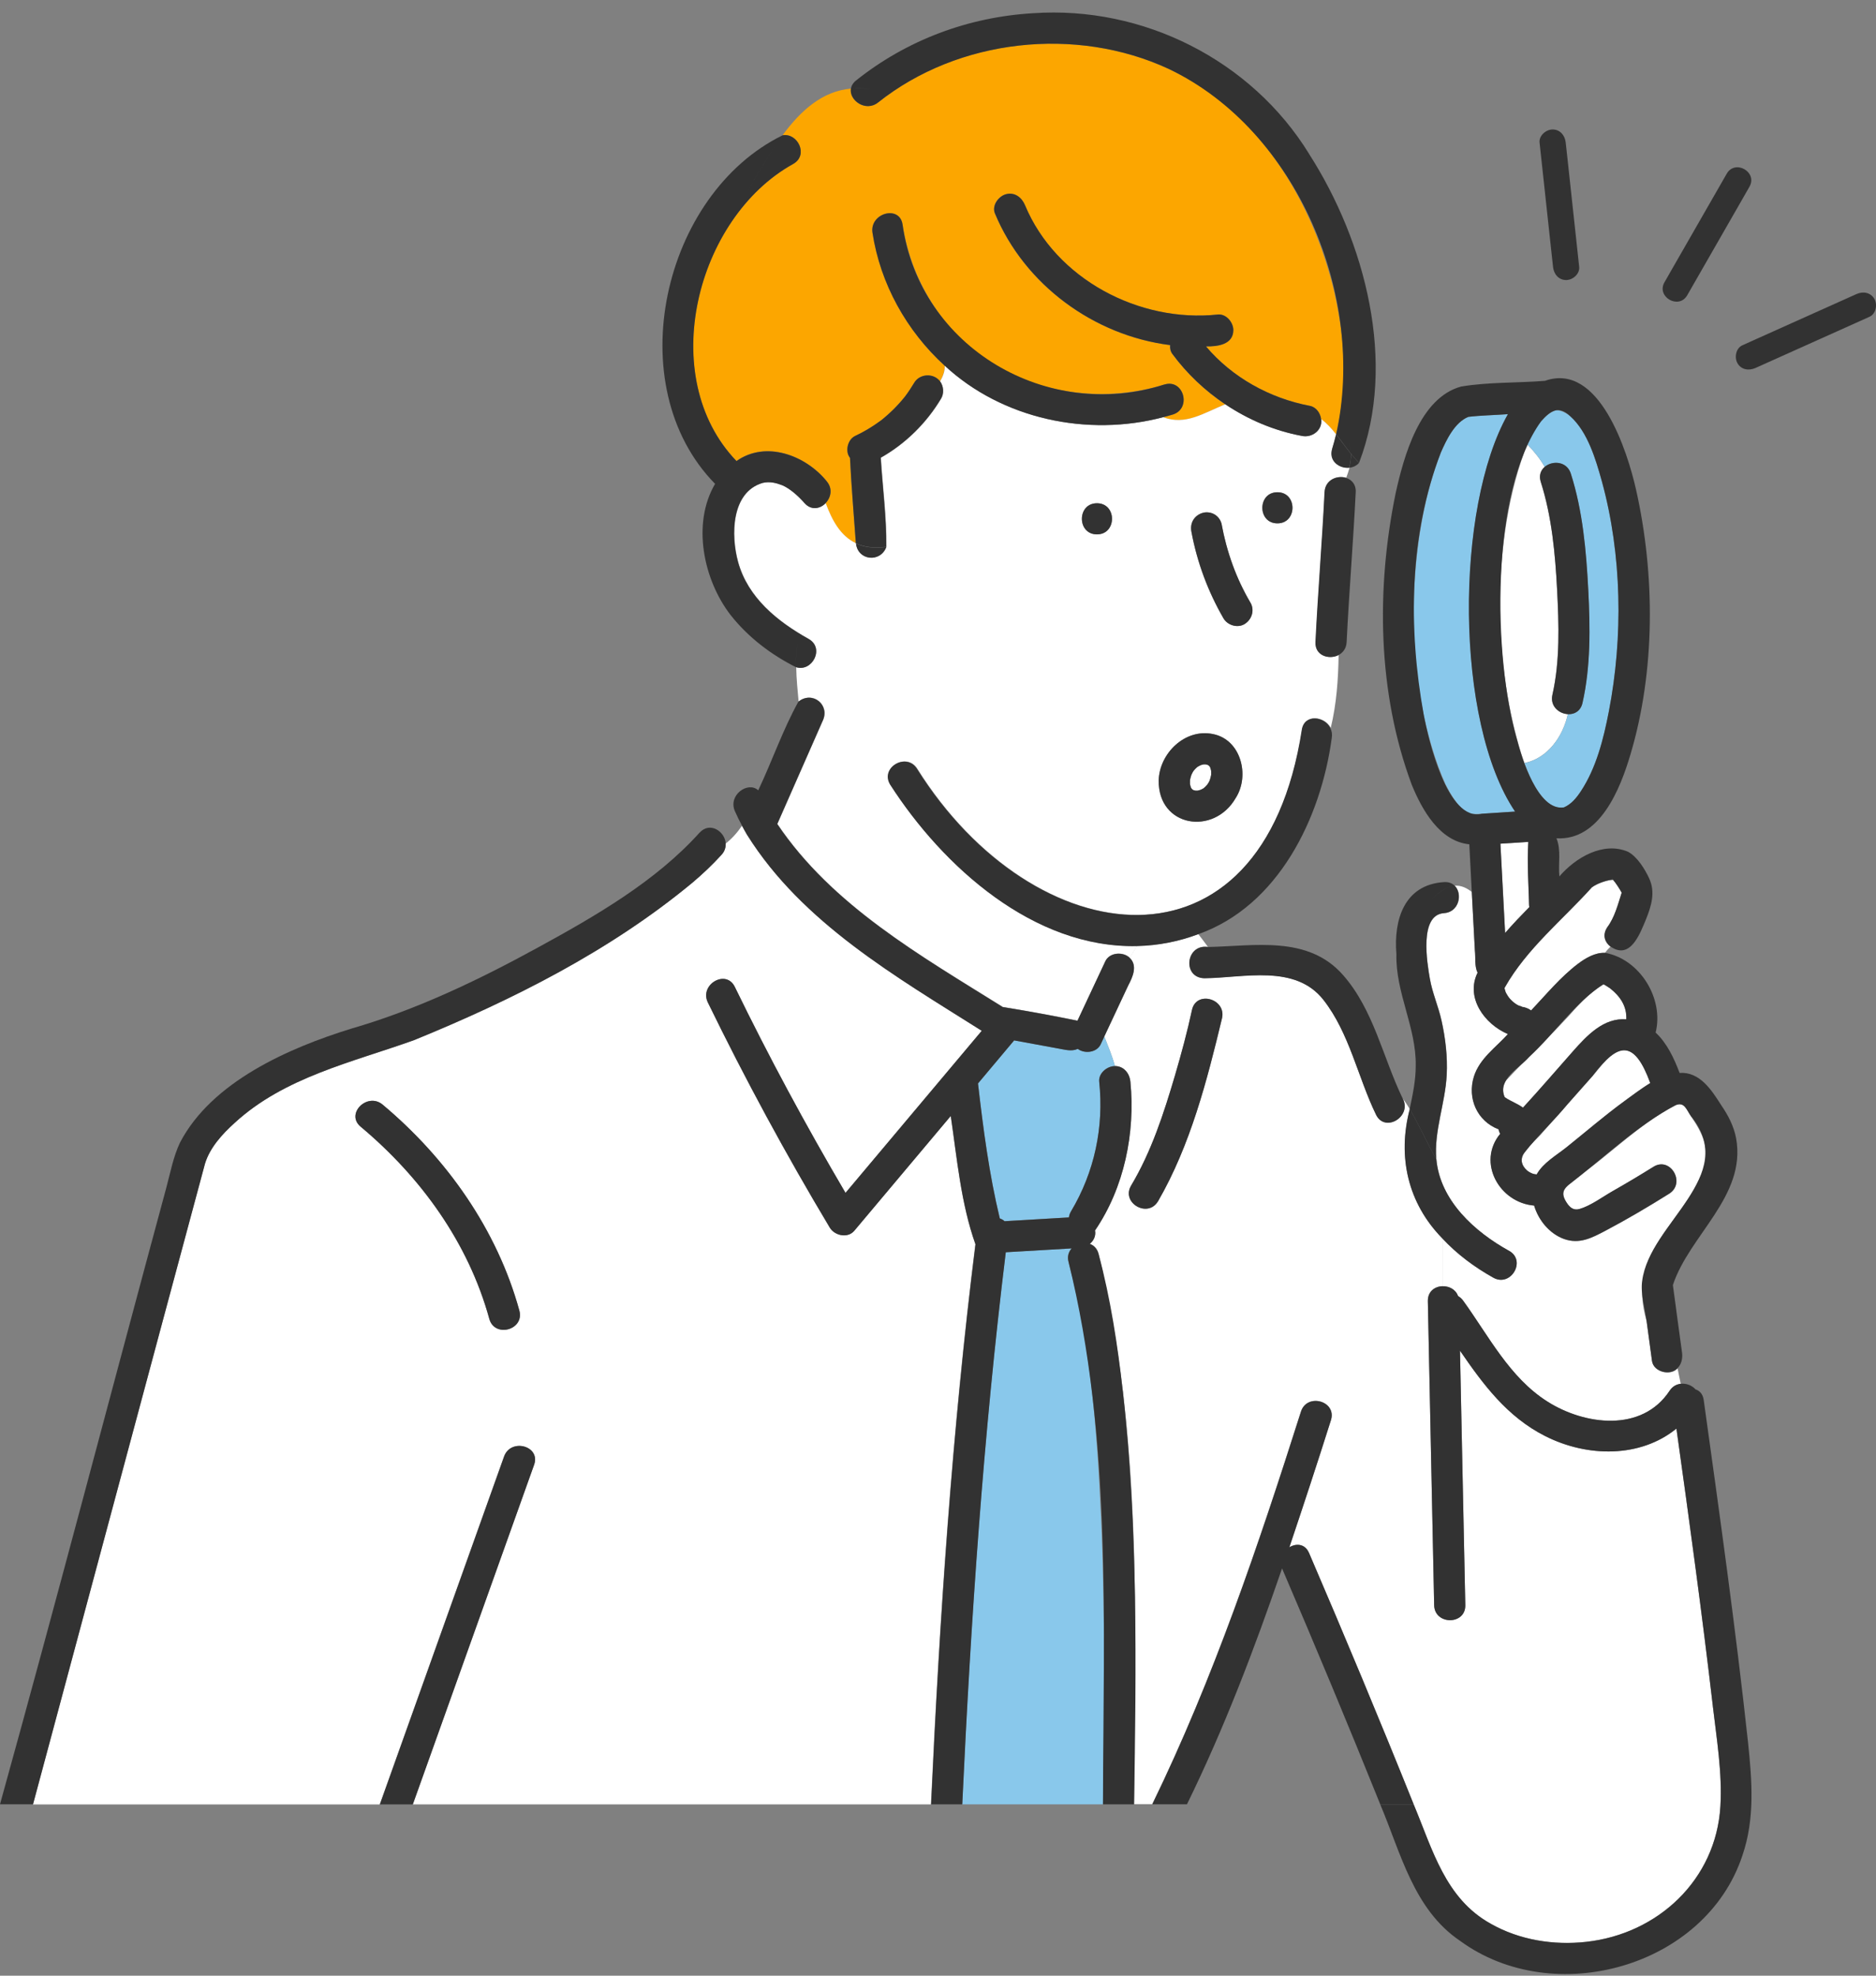 <svg width="132" height="139" viewBox="0 0 132 139" fill="none" xmlns="http://www.w3.org/2000/svg">
<rect x="0" y="0" width="132" height="139" fill="#808080" stroke="none"/>
<g clip-path="url(#clip0_910_3449)">
<path d="M121.498 12.22L117.659 18.911L117.117 19.859C116.526 20.888 118.126 21.804 118.717 20.774C119.996 18.542 121.276 16.316 122.555 14.084L123.097 13.136C123.688 12.106 122.089 11.191 121.498 12.22Z" fill="#323232"/>
<path d="M110.286 11.11C110.248 10.746 110.21 10.383 110.166 10.021C110.112 9.528 109.77 9.105 109.239 9.11C108.778 9.11 108.274 9.544 108.328 10.037C108.605 12.594 108.881 15.146 109.158 17.703C109.196 18.066 109.234 18.428 109.277 18.791C109.331 19.285 109.673 19.707 110.204 19.702C110.665 19.702 111.169 19.268 111.115 18.775C110.839 16.218 110.562 13.666 110.286 11.11Z" fill="#323232"/>
<path d="M131.886 21.029C131.615 20.563 131.084 20.487 130.628 20.688C128.281 21.739 125.938 22.79 123.591 23.846C123.26 23.998 122.924 24.144 122.593 24.296C122.138 24.502 122.024 25.152 122.252 25.553C122.517 26.018 123.054 26.094 123.509 25.894C125.857 24.843 128.199 23.792 130.547 22.735C130.878 22.584 131.214 22.438 131.545 22.286C132 22.08 132.114 21.43 131.886 21.029Z" fill="#323232"/>
<path d="M85.146 53.98C85.146 53.98 85.146 53.98 85.146 53.974C85.14 53.963 85.134 53.963 85.128 53.951C85.134 53.963 85.14 53.969 85.146 53.98Z" fill="#6EC778"/>
<path d="M85.161 53.995C85.161 53.995 85.178 54.013 85.184 54.013C85.184 54.013 85.166 53.995 85.161 53.984C85.161 53.984 85.161 53.99 85.161 53.995Z" fill="#6EC778"/>
<path d="M101.697 55.154C102.093 55.94 102.744 57.077 103.563 57.267C104.49 57.283 105.65 57.142 106.61 57.099C102.353 50.804 102.375 35.721 106.105 29.139C105.232 29.21 104.153 29.226 103.319 29.329C102.359 29.719 101.779 30.943 101.388 31.832C98.775 38.468 98.797 48.62 101.697 55.154Z" fill="#89C8EB"/>
<path d="M83.805 55.43C83.805 55.43 83.805 55.43 83.805 55.436C83.811 55.448 83.817 55.448 83.823 55.459C83.817 55.448 83.811 55.442 83.805 55.43Z" fill="#6EC778"/>
<path d="M83.79 55.415C83.79 55.415 83.773 55.398 83.767 55.398C83.767 55.398 83.785 55.415 83.79 55.426C83.79 55.426 83.79 55.42 83.79 55.415Z" fill="#6EC778"/>
<path d="M84.727 55.43C84.808 55.354 84.884 55.273 84.955 55.192C84.987 55.138 85.025 55.089 85.058 55.029C85.079 54.991 85.096 54.948 85.117 54.905C85.166 54.78 85.193 54.645 85.22 54.515C85.22 54.422 85.22 54.336 85.22 54.244C85.204 54.168 85.188 54.092 85.161 54.016C85.144 53.984 85.134 53.951 85.112 53.924C85.085 53.892 85.063 53.875 85.036 53.848C85.014 53.837 84.987 53.821 84.966 53.81C84.922 53.794 84.879 53.783 84.835 53.778C84.781 53.778 84.732 53.778 84.678 53.778C84.613 53.794 84.548 53.81 84.483 53.832C84.402 53.875 84.32 53.908 84.245 53.962C84.152 54.038 84.071 54.125 83.995 54.217C83.925 54.309 83.881 54.417 83.827 54.52C83.784 54.639 83.757 54.764 83.729 54.888C83.729 54.98 83.729 55.067 83.729 55.159C83.746 55.235 83.762 55.311 83.789 55.387C83.805 55.419 83.816 55.452 83.838 55.479C83.843 55.484 83.854 55.501 83.859 55.501C83.876 55.517 83.897 55.538 83.914 55.555C83.935 55.566 83.963 55.582 83.984 55.593C84.028 55.609 84.071 55.62 84.114 55.625C84.168 55.625 84.217 55.625 84.272 55.625C84.342 55.609 84.418 55.593 84.488 55.566C84.559 55.533 84.613 55.501 84.684 55.463C84.7 55.452 84.711 55.441 84.727 55.43Z" fill="white"/>
<path d="M84.788 55.387C84.755 55.409 84.727 55.436 84.695 55.458C84.733 55.436 84.777 55.409 84.788 55.387Z" fill="#6EC778"/>
<path d="M110.318 50.24C109.689 50.208 109.049 49.677 109.228 48.88C109.77 46.497 109.684 43.923 109.559 41.496C109.429 38.956 109.19 36.339 108.41 33.907C108.263 33.451 108.41 33.083 108.691 32.85C108.372 32.297 107.96 31.772 107.461 31.257C104.88 37.818 104.999 47.038 107.255 53.686C108.892 53.355 109.971 51.828 110.318 50.24Z" fill="white"/>
<path d="M112.715 33.874C112.275 32.33 111.392 29.085 109.527 28.852C108.594 29.096 107.878 30.369 107.461 31.257C107.96 31.772 108.377 32.298 108.692 32.85C109.228 32.395 110.242 32.438 110.524 33.327C111.359 35.938 111.608 38.777 111.749 41.496C111.885 44.124 111.928 46.882 111.343 49.466C111.213 50.04 110.768 50.267 110.318 50.246C109.971 51.833 108.892 53.361 107.255 53.691C107.689 54.867 108.681 57.045 110.036 56.812C110.551 56.595 110.925 56.135 111.229 55.679C112.324 54.022 112.828 51.99 113.203 50.062C114.216 44.823 114.124 39.032 112.715 33.88V33.874Z" fill="#89C8EB"/>
<path d="M105.981 76.006C105.737 76.347 105.693 76.78 105.867 77.17C105.91 77.203 105.97 77.252 105.943 77.235C106.333 77.49 106.788 77.653 107.168 77.929C108.361 76.634 109.505 75.296 110.671 73.98C111.684 72.831 112.85 71.596 114.439 71.715C114.482 70.783 113.994 70.084 113.295 69.532C113.213 69.483 112.959 69.304 112.834 69.25C112.801 69.266 112.812 69.261 112.834 69.25C112.096 69.635 111.511 70.258 110.925 70.875C109.358 72.658 107.585 74.277 105.986 76.006H105.981Z" fill="white"/>
<path d="M113.582 61.893C113.622 61.922 113.639 61.938 113.588 61.893C113.588 61.893 113.588 61.893 113.582 61.893Z" fill="#6EC778"/>
<path d="M112.874 69.228C112.874 69.228 112.84 69.245 112.828 69.251C112.845 69.24 112.862 69.234 112.874 69.228Z" fill="#6EC778"/>
<path d="M107.569 63.584C107.58 62.137 107.428 60.669 107.531 59.233C106.875 59.277 106.225 59.32 105.569 59.358C105.677 61.455 105.791 63.546 105.899 65.642C106.447 65.008 107.022 64.407 107.602 63.822C107.58 63.746 107.569 63.665 107.569 63.584Z" fill="white"/>
<path d="M113.471 61.829C113.379 61.858 113.448 61.783 113.471 61.829V61.829Z" fill="#6EC778"/>
<path d="M113.712 74.039C113.062 74.397 112.557 75.139 112.075 75.686C110.898 77.008 109.733 78.346 108.551 79.662C108.041 80.323 106.523 81.282 107.293 82.182C107.51 82.447 107.813 82.62 108.128 82.626C108.589 81.802 109.516 81.288 110.231 80.713C112.189 79.137 113.972 77.577 116.119 76.195C115.772 75.247 115.003 73.324 113.712 74.034V74.039Z" fill="white"/>
<path d="M68.635 87.551C67.61 84.668 67.339 81.532 66.894 78.514C64.634 81.207 62.373 83.899 60.106 86.592C59.64 87.144 58.718 86.933 58.382 86.37C55.297 81.218 52.44 75.936 49.805 70.534C49.187 69.272 51.079 68.161 51.697 69.429C54.099 74.365 56.707 79.197 59.488 83.926C62.682 80.123 65.875 76.32 69.074 72.522C63.045 68.709 56.458 64.938 52.57 58.746C52.559 58.73 52.554 58.719 52.543 58.703C52.429 58.502 52.315 58.302 52.207 58.096C51.887 58.572 51.502 59 51.052 59.358C51.063 59.618 50.987 59.894 50.765 60.138C50.136 60.837 49.447 61.487 48.726 62.094C42.93 66.905 36.066 70.356 29.121 73.189C24.772 74.749 20.001 75.789 16.499 79.013C15.631 79.798 14.769 80.735 14.417 81.873C10.372 96.896 6.354 111.929 2.315 126.952H26.719C29.63 118.793 32.547 110.64 35.459 102.481C35.93 101.159 38.05 101.734 37.573 103.061C34.727 111.025 31.886 118.988 29.039 126.947H65.501C66.108 113.793 66.987 100.623 68.624 87.551H68.635ZM34.429 92.789C32.954 87.431 29.609 82.81 25.374 79.267C24.29 78.363 25.851 76.819 26.925 77.718C31.43 81.494 34.976 86.505 36.543 92.204C36.917 93.57 34.803 94.144 34.429 92.789Z" fill="white"/>
<path d="M93.917 20.677C92.394 14.117 88.501 7.762 82.228 4.847C75.694 1.813 67.431 2.713 61.782 7.209C60.903 7.908 59.727 7.052 59.868 6.234C57.851 6.418 56.349 7.773 55.064 9.512C56.127 9.333 56.907 10.915 55.801 11.532C48.959 15.33 46.129 26.523 51.816 32.433C53.888 30.976 56.674 32.027 58.155 33.842C58.615 34.367 58.469 35.012 58.084 35.402C58.512 36.577 59.103 37.704 60.22 38.224C60.079 36.225 59.9 34.215 59.808 32.216C59.445 31.772 59.635 30.927 60.166 30.678C60.8 30.38 61.402 30.017 61.966 29.6C61.971 29.6 61.971 29.6 61.977 29.594C62.606 29.096 63.186 28.522 63.685 27.893C63.913 27.59 64.124 27.27 64.319 26.945C64.693 26.29 65.691 26.23 66.141 26.831C66.352 26.468 66.488 26.089 66.461 25.721C63.788 23.283 61.944 19.967 61.391 16.376C61.18 14.994 63.294 14.404 63.506 15.796C64.102 19.702 66.304 23.277 69.643 25.439C73.271 27.79 77.825 28.316 81.935 27.053C83.29 26.636 83.859 28.749 82.52 29.166C82.293 29.237 82.065 29.296 81.832 29.356C83.388 29.946 84.629 29.096 86.207 28.446C84.781 27.487 83.513 26.295 82.482 24.897C82.347 24.718 82.303 24.496 82.331 24.28C76.979 23.608 72.094 20.049 70.001 15.016C69.774 14.463 70.251 13.813 70.766 13.667C71.389 13.493 71.888 13.889 72.116 14.431C74.284 19.648 80.173 22.72 85.681 22.129C86.272 22.064 86.776 22.681 86.776 23.223C86.771 24.258 85.654 24.383 84.852 24.372C86.695 26.544 89.33 28.018 92.16 28.554C92.6 28.635 92.898 29.058 92.952 29.491C93.342 29.779 93.678 30.152 94.004 30.564C94.806 27.33 94.66 23.922 93.912 20.683L93.917 20.677Z" fill="#FCA600"/>
<path d="M120.516 120.007C119.757 113.495 118.863 106.999 117.957 100.509C115.42 102.578 111.69 102.541 108.719 101.034C106.046 99.68 104.354 97.399 102.727 95.026C102.852 100.997 102.977 106.961 103.102 112.931C103.129 114.345 100.938 114.34 100.911 112.931C100.765 105.802 100.613 98.672 100.467 91.543C100.45 90.855 100.96 90.508 101.491 90.492V87.128C99.057 84.647 98.325 81.369 99.198 78.032C99.041 77.772 98.873 77.517 98.699 77.279C99.371 78.541 97.457 79.717 96.823 78.422C95.543 75.794 94.953 72.674 93.12 70.339C91.13 67.803 87.519 68.79 84.743 68.817C83.171 68.779 83.437 66.4 84.993 66.617C84.765 66.314 84.543 66.005 84.315 65.718C82.949 66.232 81.496 66.514 79.994 66.552L79.484 67.381C80.059 67.923 79.701 68.725 79.392 69.31C78.828 70.512 78.264 71.715 77.7 72.918C77.966 73.595 78.248 74.277 78.448 74.993C79.077 74.998 79.468 75.502 79.533 76.087C79.885 79.695 79.099 83.547 77.044 86.559C77.12 86.922 76.947 87.285 76.675 87.501C76.957 87.605 77.196 87.827 77.294 88.206C80.368 100.85 79.896 114.004 79.788 126.936H81.073C85.383 118.078 88.549 108.695 91.531 99.323C91.949 97.979 94.063 98.553 93.646 99.908C92.703 102.903 91.721 105.867 90.718 108.857C91.195 108.565 91.819 108.597 92.101 109.253C94.622 115.12 97.083 121.014 99.463 126.941C100.797 130.116 101.676 133.561 104.891 135.343C106.913 136.492 109.315 136.871 111.608 136.617C116.656 136.059 120.733 132.245 121.048 127.087C121.189 124.741 120.782 122.325 120.511 120.001L120.516 120.007ZM85.985 71.634C84.922 76.038 83.762 80.556 81.485 84.511C80.758 85.719 78.866 84.619 79.593 83.406C81.013 81.028 81.891 78.33 82.672 75.681C83.122 74.153 83.54 72.609 83.876 71.049C84.174 69.667 86.288 70.258 85.99 71.628L85.985 71.634Z" fill="white"/>
<path d="M119.817 82.339C120.349 80.822 119.817 79.782 118.971 78.519C118.651 78.043 118.516 77.512 117.909 77.761C115.995 78.72 114.357 80.204 112.687 81.537C111.912 82.171 111.077 82.751 110.324 83.412C109.906 83.78 109.917 84.121 110.226 84.603C110.481 84.993 110.736 85.183 111.153 85.064C111.945 84.831 112.763 84.213 113.479 83.807C114.444 83.254 115.398 82.686 116.342 82.1C117.545 81.347 118.641 83.244 117.448 83.991C115.979 84.912 114.477 85.795 112.942 86.608C111.993 87.106 111.137 87.556 110.058 87.177C109.028 86.808 108.252 85.855 107.949 84.826C105.498 84.62 103.91 81.781 105.558 79.782C105.504 79.679 105.466 79.576 105.449 79.462C103.931 78.882 103.237 77.284 103.709 75.757C104.11 74.478 105.243 73.714 106.105 72.761C104.452 72.062 103.107 70.198 103.969 68.443C103.741 67.961 103.839 67.386 103.779 66.866C103.709 65.496 103.633 64.125 103.563 62.755C103.199 62.473 102.814 62.278 102.359 62.316C102.934 62.879 102.679 64.179 101.605 64.25C99.849 64.364 100.423 67.76 100.613 68.849C100.787 69.862 101.215 70.805 101.437 71.813C101.714 73.059 101.865 74.353 101.8 75.632C101.697 77.636 100.9 79.576 101.068 81.553C101.204 81.786 101.34 82.025 101.491 82.247C101.345 82.025 101.204 81.792 101.068 81.553C101.323 84.468 103.763 86.667 106.181 88.005C107.417 88.694 106.306 90.584 105.075 89.896C103.752 89.159 102.516 88.239 101.486 87.133V90.498C101.941 90.481 102.413 90.709 102.587 91.186C102.722 91.261 102.847 91.37 102.95 91.516C104.75 94.003 106.208 96.917 108.871 98.608C111.478 100.265 115.523 100.813 117.475 97.849C117.681 97.535 117.968 97.394 118.261 97.362L118.039 96.278C117.54 96.831 116.363 96.549 116.244 95.774C116.119 94.842 115.989 93.911 115.865 92.973C114.412 88.011 118.256 86.364 119.823 82.344L119.817 82.339Z" fill="white"/>
<path d="M113.083 65.257C113.62 64.537 113.842 63.638 114.102 62.825C114.097 62.803 114.092 62.776 114.086 62.776C113.983 62.581 113.696 62.121 113.49 61.898C113.132 61.92 112.579 62.093 112.183 62.321C112.183 62.321 112.048 62.413 112.015 62.429C109.939 64.732 107.428 66.747 105.883 69.478C105.861 69.532 105.856 69.515 105.878 69.624C105.856 69.499 105.926 69.781 105.943 69.819C105.943 69.824 106.056 70.025 106.105 70.095C106.284 70.366 106.593 70.631 106.875 70.767C106.837 70.751 107.206 70.859 107.054 70.837C107.309 70.87 107.542 70.957 107.732 71.097C108.8 69.971 109.792 68.752 111.039 67.809C111.576 67.403 112.232 67.018 112.921 67.045C113.04 66.888 113.17 66.742 113.311 66.606C112.926 66.308 112.736 65.799 113.089 65.268L113.083 65.257Z" fill="white"/>
<path d="M75.944 73.866C75.906 73.844 75.868 73.817 75.835 73.79C75.396 73.996 74.908 73.839 74.458 73.763C73.422 73.573 72.392 73.384 71.357 73.194C70.511 74.207 69.66 75.215 68.814 76.223C69.183 79.419 69.595 82.594 70.348 85.719C70.473 85.763 70.587 85.828 70.684 85.915C72.192 85.828 73.704 85.736 75.212 85.649C75.228 85.508 75.277 85.356 75.369 85.205C77.012 82.458 77.679 79.278 77.343 76.098C77.277 75.502 77.906 74.993 78.454 75.004C78.253 74.288 77.966 73.6 77.706 72.929C77.619 73.113 77.538 73.292 77.451 73.476C77.191 74.028 76.437 74.126 75.949 73.871L75.944 73.866Z" fill="#89C8EB"/>
<path d="M93.738 31.572C93.847 31.236 93.928 30.895 94.015 30.559C93.689 30.147 93.353 29.773 92.963 29.486C93.077 30.261 92.312 30.829 91.591 30.662C89.65 30.299 87.834 29.524 86.218 28.44C84.64 29.085 83.399 29.941 81.843 29.351C76.54 30.754 70.522 29.486 66.472 25.715C66.499 26.084 66.363 26.457 66.152 26.826C66.407 27.173 66.445 27.677 66.228 28.045C65.203 29.762 63.728 31.22 61.982 32.206C62.113 34.286 62.395 36.399 62.373 38.474C62.498 38.457 62.622 38.447 62.752 38.419C62.617 38.447 62.498 38.457 62.373 38.474C61.961 39.606 60.367 39.449 60.237 38.224C59.12 37.704 58.534 36.572 58.1 35.402C57.715 35.797 57.092 35.922 56.62 35.391C56.187 34.898 55.628 34.389 55.075 34.145C54.593 33.955 54.18 33.858 53.671 33.972C51.448 34.627 51.432 37.672 51.941 39.53C52.63 42.049 54.712 43.723 56.902 44.947C58.057 45.592 57.157 47.299 56.024 46.936C56.035 47.754 56.121 48.561 56.192 49.357C57.179 48.572 58.437 49.596 57.889 50.722C56.826 53.139 55.764 55.55 54.701 57.966C58.567 63.719 64.813 67.251 70.565 70.843C72.322 71.13 74.084 71.45 75.824 71.807C76.475 70.41 77.131 69.017 77.787 67.62C78.091 66.986 79.034 66.937 79.5 67.381L80.01 66.552C72.756 66.704 66.38 60.978 62.66 55.197C61.917 53.989 63.815 52.889 64.552 54.092C72.756 67.175 88.853 69.332 91.624 51.329C91.802 50.208 93.212 50.376 93.635 51.21C94.047 49.504 94.161 47.792 94.188 46.085C93.521 46.421 92.534 46.118 92.578 45.164C92.751 41.643 93.044 38.132 93.218 34.611C93.261 33.749 94.096 33.419 94.725 33.609C94.812 33.376 94.893 33.137 94.958 32.899C94.259 32.969 93.489 32.428 93.76 31.561L93.738 31.572ZM77.185 37.596C75.77 37.596 75.776 35.407 77.185 35.407C78.595 35.407 78.595 37.596 77.185 37.596ZM86.95 56.14C85.405 58.816 81.485 58.193 81.528 54.905C81.582 52.998 83.382 51.237 85.34 51.644C87.319 52.028 87.959 54.563 86.95 56.14ZM87.584 43.897C87.091 44.216 86.37 43.999 86.082 43.501C84.998 41.627 84.228 39.562 83.832 37.433C83.719 36.827 83.995 36.279 84.597 36.084C85.128 35.911 85.838 36.285 85.947 36.848C86.131 37.85 86.397 38.837 86.749 39.795C87.075 40.7 87.498 41.562 87.98 42.396C88.289 42.927 88.089 43.571 87.584 43.897ZM89.883 36.821C88.468 36.821 88.474 34.633 89.883 34.633C91.293 34.633 91.293 36.821 89.883 36.821Z" fill="white"/>
<path d="M77.462 106.669C77.196 100.682 76.741 94.609 75.185 88.802C75.076 88.395 75.185 88.065 75.401 87.832C73.856 87.924 72.311 88.016 70.766 88.103C69.183 100.997 68.304 113.971 67.703 126.946H77.608C77.706 120.185 77.765 113.424 77.467 106.669H77.462Z" fill="#89C8EB"/>
<path d="M93.608 51.221C93.283 52.554 92.778 53.886 91.981 55.219C92.784 53.886 93.288 52.554 93.608 51.221C93.185 50.387 91.775 50.213 91.597 51.34C88.826 69.359 72.718 67.17 64.525 54.103C63.788 52.906 61.89 54 62.633 55.208C66.353 60.989 72.734 66.72 79.983 66.563C81.485 66.531 82.938 66.244 84.304 65.729C83.963 65.296 83.61 64.916 83.204 64.716C83.61 64.922 83.963 65.296 84.304 65.729C89.937 63.746 92.947 57.565 93.706 51.92C93.749 51.654 93.706 51.421 93.603 51.221H93.608Z" fill="#323232"/>
<path d="M58.16 33.847C56.68 32.032 53.888 30.976 51.822 32.438C46.14 26.528 48.965 15.335 55.807 11.538C56.913 10.925 56.138 9.338 55.07 9.517C54.142 10.774 53.324 12.236 52.511 13.591C53.324 12.231 54.142 10.774 55.07 9.517C46.617 13.65 43.537 27.129 50.315 34.042C48.661 36.854 49.507 40.814 51.404 43.268C52.63 44.823 54.245 46.058 56.008 46.941C55.997 46.296 56.035 45.646 56.165 44.996C56.035 45.646 56.002 46.296 56.008 46.941C57.141 47.304 58.046 45.597 56.886 44.953C54.696 43.728 52.614 42.054 51.925 39.535C51.415 37.677 51.431 34.632 53.654 33.977C54.159 33.863 54.576 33.966 55.059 34.15C55.606 34.394 56.17 34.903 56.604 35.396C57.076 35.927 57.699 35.803 58.084 35.407C58.464 35.017 58.615 34.372 58.155 33.847H58.16Z" fill="#323232"/>
<path d="M94.703 33.619C94.074 33.43 93.239 33.76 93.196 34.621C93.022 38.143 92.73 41.653 92.556 45.175C92.507 46.128 93.5 46.432 94.166 46.096C94.486 45.933 94.73 45.63 94.752 45.175C94.925 41.653 95.218 38.143 95.392 34.621C95.419 34.074 95.104 33.744 94.703 33.619Z" fill="#323232"/>
<path d="M77.185 37.596C78.595 37.596 78.6 35.407 77.185 35.407C75.77 35.407 75.77 37.596 77.185 37.596Z" fill="#323232"/>
<path d="M89.883 36.821C91.293 36.821 91.298 34.632 89.883 34.632C88.468 34.632 88.468 36.821 89.883 36.821Z" fill="#323232"/>
<path d="M85.34 51.644C83.377 51.243 81.582 52.998 81.528 54.905C81.49 58.199 85.41 58.816 86.95 56.14C87.958 54.564 87.313 52.023 85.34 51.644ZM84.488 55.566C84.418 55.587 84.347 55.609 84.272 55.625C84.217 55.625 84.168 55.625 84.114 55.625C84.071 55.615 84.028 55.604 83.984 55.593C83.963 55.582 83.935 55.571 83.914 55.555C83.897 55.539 83.876 55.523 83.859 55.501C83.859 55.501 83.849 55.485 83.838 55.479C83.816 55.452 83.805 55.414 83.789 55.387C83.762 55.311 83.746 55.235 83.729 55.16C83.729 55.067 83.724 54.981 83.729 54.889C83.757 54.764 83.784 54.639 83.827 54.52C83.876 54.417 83.925 54.309 83.995 54.217C84.071 54.125 84.152 54.044 84.245 53.962C84.32 53.913 84.402 53.876 84.483 53.832C84.548 53.811 84.613 53.794 84.678 53.778C84.732 53.778 84.781 53.778 84.835 53.778C84.879 53.789 84.922 53.8 84.966 53.811C84.987 53.821 85.014 53.838 85.036 53.849C85.063 53.876 85.085 53.892 85.112 53.924C85.134 53.951 85.144 53.989 85.161 54.016C85.188 54.092 85.204 54.168 85.22 54.244C85.22 54.331 85.226 54.423 85.22 54.515C85.193 54.645 85.166 54.78 85.117 54.905C85.096 54.943 85.079 54.986 85.058 55.029C85.025 55.084 84.993 55.138 84.955 55.192C84.868 55.289 84.787 55.382 84.684 55.463C84.613 55.501 84.559 55.533 84.488 55.566Z" fill="#323232"/>
<path d="M29.788 124.883C32.385 117.607 34.987 110.331 37.584 103.056C38.061 101.723 35.941 101.154 35.47 102.476C32.558 110.635 29.641 118.788 26.73 126.947H29.05C29.294 126.259 29.544 125.571 29.788 124.883Z" fill="#323232"/>
<path d="M49.225 58.578C46.134 62.018 41.857 64.472 37.844 66.666C33.68 68.947 29.31 71.043 24.734 72.365C20.316 73.731 14.899 76.103 12.665 80.389C12.194 81.38 11.988 82.496 11.706 83.547C7.791 98.012 4.007 112.504 0 126.941H2.326C6.365 111.918 10.383 96.879 14.428 81.862C14.78 80.724 15.647 79.782 16.509 79.002C20.012 75.778 24.783 74.738 29.131 73.178C36.077 70.344 42.941 66.894 48.737 62.088C49.458 61.476 50.141 60.831 50.776 60.133C50.998 59.889 51.074 59.612 51.063 59.352C50.298 59.954 49.344 60.333 48.13 60.333C49.344 60.333 50.304 59.954 51.063 59.352C51.02 58.502 49.951 57.776 49.225 58.583V58.578Z" fill="#323232"/>
<path d="M79.002 97.865C78.638 94.62 78.145 91.375 77.299 88.222C77.196 87.843 76.963 87.621 76.681 87.518C76.952 87.301 77.126 86.944 77.05 86.575C79.105 83.563 79.891 79.717 79.538 76.103C79.479 75.518 79.083 75.014 78.454 75.009C77.906 74.998 77.283 75.507 77.343 76.103C77.684 79.283 77.012 82.458 75.369 85.21C75.277 85.362 75.228 85.508 75.212 85.654C73.704 85.741 72.192 85.833 70.684 85.92C70.592 85.833 70.473 85.768 70.348 85.725C69.595 82.599 69.183 79.424 68.814 76.228C69.66 75.22 70.511 74.212 71.357 73.199C72.392 73.389 73.422 73.579 74.458 73.768C74.908 73.844 75.396 74.001 75.835 73.795C76.312 74.153 77.164 74.066 77.445 73.476C77.532 73.291 77.614 73.113 77.7 72.928C77.581 72.625 77.467 72.322 77.364 72.013C77.467 72.316 77.581 72.62 77.7 72.928C78.264 71.726 78.828 70.523 79.392 69.32C79.706 68.735 80.059 67.928 79.484 67.392C79.023 66.948 78.074 66.996 77.771 67.63C77.115 69.028 76.464 70.42 75.808 71.818C74.068 71.46 72.306 71.135 70.549 70.854C64.796 67.256 58.55 63.724 54.685 57.976C55.747 55.56 56.81 53.149 57.873 50.733C58.426 49.606 57.168 48.577 56.176 49.368C55.08 51.345 54.327 53.55 53.351 55.603C52.63 54.937 51.215 55.939 51.708 57.066C51.86 57.418 52.033 57.76 52.212 58.095C52.657 57.44 52.993 56.698 53.237 55.956C52.988 56.698 52.657 57.44 52.212 58.095C52.321 58.296 52.429 58.502 52.548 58.702C52.559 58.718 52.565 58.729 52.575 58.745C56.463 64.943 63.05 68.714 69.08 72.522C65.886 76.325 62.693 80.123 59.494 83.926C56.712 79.197 54.105 74.364 51.703 69.429C51.084 68.161 49.192 69.272 49.81 70.534C52.44 75.935 55.303 81.217 58.388 86.369C58.724 86.933 59.646 87.144 60.112 86.591C62.373 83.899 64.634 81.206 66.9 78.514C67.345 81.531 67.616 84.674 68.64 87.55C67.003 100.623 66.125 113.787 65.517 126.946H67.708C68.315 113.971 69.188 100.997 70.771 88.103C72.316 88.011 73.862 87.919 75.407 87.832C75.19 88.07 75.082 88.401 75.19 88.802C78.259 101.24 77.63 114.237 77.608 126.946H79.799C79.945 117.238 80.081 107.514 79.007 97.865H79.002Z" fill="#323232"/>
<path d="M112.831 69.25C112.794 69.268 112.807 69.262 112.831 69.25V69.25Z" fill="#323232"/>
<path d="M102.353 62.316C101.909 62.353 101.394 62.614 100.749 63.253C101.388 62.614 101.903 62.353 102.353 62.316C102.18 62.142 101.93 62.039 101.6 62.061C98.802 62.24 98.054 64.716 98.254 67.132C98.189 69.851 99.659 72.273 99.615 74.987C99.615 76.027 99.398 77.029 99.187 78.032C99.859 79.153 100.402 80.41 101.058 81.548C100.89 79.57 101.687 77.631 101.79 75.626C101.855 74.348 101.703 73.053 101.426 71.807C101.204 70.805 100.776 69.857 100.602 68.844C100.412 67.755 99.838 64.353 101.594 64.244C102.668 64.174 102.923 62.874 102.348 62.31L102.353 62.316Z" fill="#323232"/>
<path d="M106.176 88C103.758 86.662 101.318 84.462 101.063 81.548C100.407 80.41 99.865 79.159 99.192 78.032C98.314 81.369 99.052 84.647 101.486 87.128C102.516 88.233 103.752 89.154 105.075 89.891C106.311 90.579 107.417 88.688 106.181 88H106.176Z" fill="#323232"/>
<path d="M117.952 92.21C117.871 91.608 117.789 91.012 117.708 90.411C118.874 86.879 122.886 84.165 122.159 80.091C121.997 79.229 121.595 78.46 121.102 77.745C120.435 76.694 119.595 75.388 118.18 75.486C117.789 74.446 117.291 73.389 116.494 72.647C117.095 70.247 115.377 67.468 112.921 67.034C112.232 67.013 111.576 67.397 111.039 67.798C109.792 68.741 108.805 69.955 107.732 71.087C107.542 70.946 107.309 70.859 107.054 70.827C107.206 70.843 106.837 70.735 106.875 70.756C106.593 70.621 106.284 70.356 106.105 70.085C106.057 70.02 105.948 69.819 105.943 69.808C105.926 69.77 105.856 69.494 105.878 69.613C105.856 69.499 105.861 69.516 105.883 69.467C107.428 66.737 109.939 64.727 112.015 62.419C112.048 62.403 112.189 62.305 112.183 62.31C112.579 62.083 113.127 61.91 113.49 61.888C113.69 62.11 113.978 62.571 114.086 62.766C114.086 62.766 114.097 62.793 114.103 62.814C113.837 63.632 113.62 64.532 113.083 65.247C112.731 65.778 112.921 66.287 113.306 66.585C114.704 67.571 115.387 65.718 115.827 64.651C116.201 63.714 116.483 62.766 116.044 61.807C115.74 61.151 115.209 60.279 114.553 59.927C112.807 59.179 110.849 60.344 109.722 61.66C109.629 60.777 109.863 59.808 109.516 58.979C112.557 59.157 114.005 55.511 114.721 53.084C116.483 47.196 116.461 40.418 115.116 34.448C114.525 31.821 112.536 25.439 108.708 26.793C106.756 26.95 104.739 26.875 102.814 27.194C99.886 27.98 98.77 32.146 98.206 34.676C96.818 41.41 96.921 48.74 99.339 55.224C100.065 56.99 101.296 59.19 103.384 59.401C103.443 60.517 103.503 61.628 103.557 62.744C103.628 64.115 103.703 65.485 103.774 66.856C103.834 67.376 103.736 67.95 103.964 68.432C103.102 70.188 104.446 72.051 106.1 72.75C105.238 73.704 104.105 74.467 103.703 75.746C103.232 77.274 103.926 78.872 105.444 79.451C105.46 79.56 105.498 79.668 105.552 79.771C103.904 81.776 105.493 84.614 107.943 84.815C108.247 85.844 109.028 86.798 110.052 87.166C111.131 87.545 111.988 87.096 112.937 86.597C114.471 85.79 115.973 84.901 117.442 83.981C118.635 83.233 117.535 81.337 116.336 82.09C115.393 82.68 114.439 83.249 113.474 83.796C112.758 84.203 111.939 84.82 111.148 85.053C110.736 85.172 110.475 84.988 110.22 84.593C109.911 84.111 109.901 83.769 110.318 83.401C112.818 81.505 115.127 79.235 117.903 77.75C118.51 77.507 118.646 78.037 118.966 78.509C122.43 82.751 116.076 86.028 115.55 90.102C115.415 90.985 115.74 92.08 115.859 92.952C115.984 93.884 116.114 94.816 116.239 95.753C116.358 96.527 117.535 96.809 118.033 96.257C118.31 95.986 118.407 95.579 118.353 95.168C118.218 94.176 118.082 93.185 117.947 92.193L117.952 92.21ZM113.587 61.893C113.636 61.937 113.62 61.92 113.582 61.893C113.582 61.893 113.582 61.893 113.587 61.893ZM113.468 61.828C113.381 61.855 113.446 61.785 113.468 61.828V61.828ZM108.442 29.632C109.109 28.884 109.667 28.511 110.481 29.28C111.722 30.401 112.286 32.325 112.715 33.874C114.13 39.032 114.216 44.823 113.202 50.056C112.828 51.985 112.324 54.016 111.229 55.674C110.925 56.135 110.551 56.59 110.036 56.806C108.204 57.077 107.07 53.317 106.713 51.947C105.07 46.188 104.847 34.6 108.442 29.632ZM104.251 57.256C101.844 57.814 100.51 52.033 100.174 50.273C99.084 44.221 99.144 37.623 101.383 31.832C101.773 30.943 102.353 29.719 103.313 29.329C104.148 29.226 105.227 29.204 106.1 29.139C102.375 35.711 102.343 50.793 106.604 57.099C105.818 57.148 105.032 57.202 104.246 57.251L104.251 57.256ZM105.574 59.358C106.23 59.315 106.881 59.271 107.537 59.233C107.455 60.745 107.537 62.305 107.607 63.822C107.032 64.407 106.452 65.008 105.905 65.642C105.796 63.546 105.682 61.455 105.574 59.358ZM105.861 77.165C105.368 75.925 106.902 75.155 107.591 74.37C109.369 72.739 110.801 70.556 112.823 69.25C112.834 69.245 112.855 69.234 112.866 69.229C112.861 69.229 112.839 69.245 112.823 69.25C112.948 69.305 113.202 69.483 113.284 69.532C113.983 70.085 114.471 70.778 114.428 71.715C112.839 71.596 111.674 72.831 110.66 73.98C109.494 75.296 108.35 76.634 107.157 77.929C106.783 77.653 106.322 77.49 105.932 77.236C105.959 77.252 105.899 77.203 105.856 77.171L105.861 77.165ZM114.281 77.485C112.883 78.498 111.576 79.636 110.226 80.714C109.51 81.288 108.583 81.803 108.122 82.626C107.417 82.599 106.707 81.743 107.266 81.098C108.209 79.89 109.358 78.839 110.329 77.647C110.909 76.992 111.489 76.342 112.069 75.686C113.907 73.248 115.013 73.194 116.114 76.201C115.447 76.602 114.818 77.1 114.281 77.485Z" fill="#323232"/>
<path d="M108.415 33.907C109.19 36.339 109.429 38.956 109.564 41.497C109.689 43.924 109.776 46.497 109.234 48.881C108.919 50.251 111.034 50.842 111.348 49.46C111.934 46.882 111.89 44.119 111.755 41.491C111.614 38.766 111.364 35.927 110.529 33.322C110.101 31.983 107.987 32.558 108.415 33.901V33.907Z" fill="#323232"/>
<path d="M98.694 77.279C97.3 74.397 96.655 71.038 94.486 68.584C92.025 65.799 88.284 66.558 84.987 66.628C83.437 66.406 83.165 68.784 84.743 68.828C87.519 68.801 91.13 67.815 93.12 70.35C94.947 72.68 95.544 75.806 96.823 78.433C97.457 79.722 99.371 78.552 98.699 77.29L98.694 77.279Z" fill="#323232"/>
<path d="M123 122.623C122.127 114.562 120.994 106.528 119.877 98.494C119.817 98.076 119.589 97.844 119.302 97.751C119.053 97.47 118.652 97.313 118.267 97.356C117.974 97.388 117.686 97.529 117.48 97.844C115.529 100.807 111.478 100.26 108.876 98.602C106.214 96.912 104.755 93.997 102.955 91.51C102.847 91.364 102.722 91.256 102.592 91.18C102.424 90.703 101.947 90.476 101.491 90.492C100.96 90.508 100.456 90.86 100.467 91.543C100.613 98.672 100.765 105.802 100.911 112.931C100.938 114.34 103.134 114.345 103.102 112.931C102.977 106.961 102.852 100.997 102.728 95.026C104.354 97.394 106.04 99.68 108.719 101.034C111.695 102.541 115.42 102.578 117.958 100.509C118.868 106.999 119.758 113.495 120.517 120.007C120.788 122.331 121.194 124.747 121.053 127.093C120.744 132.25 116.667 136.064 111.614 136.622C109.315 136.877 106.919 136.497 104.896 135.349C101.681 133.567 100.803 130.121 99.469 126.946H97.116C98.564 130.37 99.469 134.347 102.738 136.552C109.31 141.368 120.007 138.421 122.604 130.533C123.488 127.949 123.276 125.289 123 122.623Z" fill="#323232"/>
<path d="M92.106 109.258C91.824 108.603 91.195 108.57 90.724 108.863C91.727 105.878 92.703 102.909 93.651 99.913C94.069 98.564 91.954 97.984 91.537 99.328C88.555 108.7 85.394 118.083 81.078 126.941H83.518C86.137 121.605 88.267 115.998 90.209 110.347C92.572 115.851 94.877 121.383 97.116 126.941H99.469C97.089 121.014 94.627 115.12 92.106 109.253V109.258Z" fill="#323232"/>
<path d="M81.485 84.511C83.767 80.556 84.928 76.038 85.985 71.634C86.283 70.258 84.168 69.673 83.87 71.054C83.534 72.609 83.117 74.153 82.667 75.686C81.886 78.33 81.013 81.028 79.587 83.412C78.861 84.625 80.758 85.73 81.479 84.517L81.485 84.511Z" fill="#323232"/>
<path d="M34.429 92.789C34.803 94.149 36.917 93.569 36.543 92.204C34.976 86.505 31.43 81.494 26.925 77.718C25.851 76.818 24.29 78.362 25.374 79.267C29.609 82.81 32.954 87.426 34.429 92.789Z" fill="#323232"/>
<path d="M81.935 27.048C73.699 29.697 64.72 24.463 63.506 15.79C63.294 14.403 61.18 14.994 61.391 16.375C61.939 19.967 63.788 23.282 66.461 25.72C66.428 25.309 66.206 24.902 65.664 24.545C66.201 24.902 66.428 25.303 66.461 25.72C70.511 29.485 76.529 30.759 81.832 29.355C81.572 29.258 81.3 29.117 81.019 28.927C81.3 29.117 81.572 29.253 81.832 29.355C82.059 29.296 82.293 29.236 82.52 29.166C83.865 28.749 83.29 26.636 81.935 27.053V27.048Z" fill="#323232"/>
<path d="M92.166 28.554C89.336 28.018 86.695 26.55 84.857 24.372C85.66 24.383 86.776 24.258 86.782 23.223C86.782 22.681 86.278 22.064 85.687 22.129C80.173 22.719 74.29 19.648 72.121 14.431C71.894 13.889 71.395 13.493 70.771 13.667C70.256 13.813 69.774 14.463 70.007 15.016C72.1 20.049 76.985 23.608 82.336 24.28C82.314 24.496 82.358 24.718 82.488 24.897C83.518 26.295 84.787 27.487 86.213 28.446C87.828 29.529 89.65 30.304 91.586 30.667C92.307 30.829 93.077 30.266 92.957 29.491C92.486 29.145 91.944 28.928 91.249 28.928C91.938 28.928 92.486 29.145 92.957 29.491C92.903 29.058 92.61 28.641 92.166 28.554Z" fill="#323232"/>
<path d="M92.122 10.844C88.061 4.229 80.422 0.394 72.691 0.93C68.136 1.196 63.804 2.815 60.236 5.66C60.02 5.833 59.906 6.033 59.873 6.234C60.318 6.196 60.784 6.201 61.283 6.288C60.784 6.207 60.318 6.196 59.873 6.234C59.732 7.052 60.909 7.908 61.787 7.209C67.437 2.718 75.7 1.819 82.233 4.847C91.314 9.192 96.151 20.926 94.015 30.558C94.362 30.992 94.692 31.468 95.056 31.918C95.045 31.664 95.001 31.398 94.909 31.116C95.001 31.393 95.045 31.658 95.056 31.918C95.234 32.14 95.424 32.362 95.625 32.568C98.314 25.547 96.059 16.993 92.122 10.85V10.844Z" fill="#323232"/>
<path d="M94.009 30.559C93.922 30.9 93.841 31.236 93.733 31.572C93.462 32.433 94.231 32.98 94.931 32.91C95.012 32.59 95.067 32.26 95.05 31.918C94.687 31.469 94.351 30.997 94.009 30.559Z" fill="#323232"/>
<path d="M95.056 31.918C95.072 32.265 95.018 32.59 94.936 32.909C95.197 32.882 95.446 32.774 95.625 32.568C95.419 32.362 95.234 32.145 95.056 31.918Z" fill="#323232"/>
<path d="M60.226 38.23C60.356 39.454 61.95 39.605 62.362 38.479C61.484 38.598 60.784 38.495 60.226 38.23Z" fill="#323232"/>
<path d="M66.141 26.826C65.691 26.224 64.693 26.284 64.319 26.94C64.124 27.265 63.913 27.584 63.685 27.888C63.186 28.516 62.606 29.09 61.977 29.589C61.977 29.589 61.971 29.589 61.966 29.594C61.402 30.011 60.8 30.374 60.166 30.672C59.635 30.922 59.445 31.767 59.808 32.211C59.906 34.215 60.079 36.22 60.22 38.219C60.779 38.479 61.478 38.587 62.356 38.468C62.373 36.393 62.091 34.28 61.966 32.2C63.712 31.214 65.187 29.757 66.211 28.039C66.434 27.671 66.39 27.162 66.135 26.82L66.141 26.826Z" fill="#323232"/>
<path d="M87.98 42.396C86.977 40.689 86.305 38.798 85.952 36.848C85.535 35.472 83.54 36.008 83.838 37.433C84.234 39.562 85.004 41.626 86.088 43.501C86.375 43.999 87.091 44.211 87.59 43.896C88.094 43.571 88.289 42.927 87.986 42.396H87.98Z" fill="#323232"/>
</g>
<defs>
<clipPath id="clip0_910_3449">
<rect width="132" height="138" fill="white" transform="translate(0 0.881)"/>
</clipPath>
</defs>
</svg>
